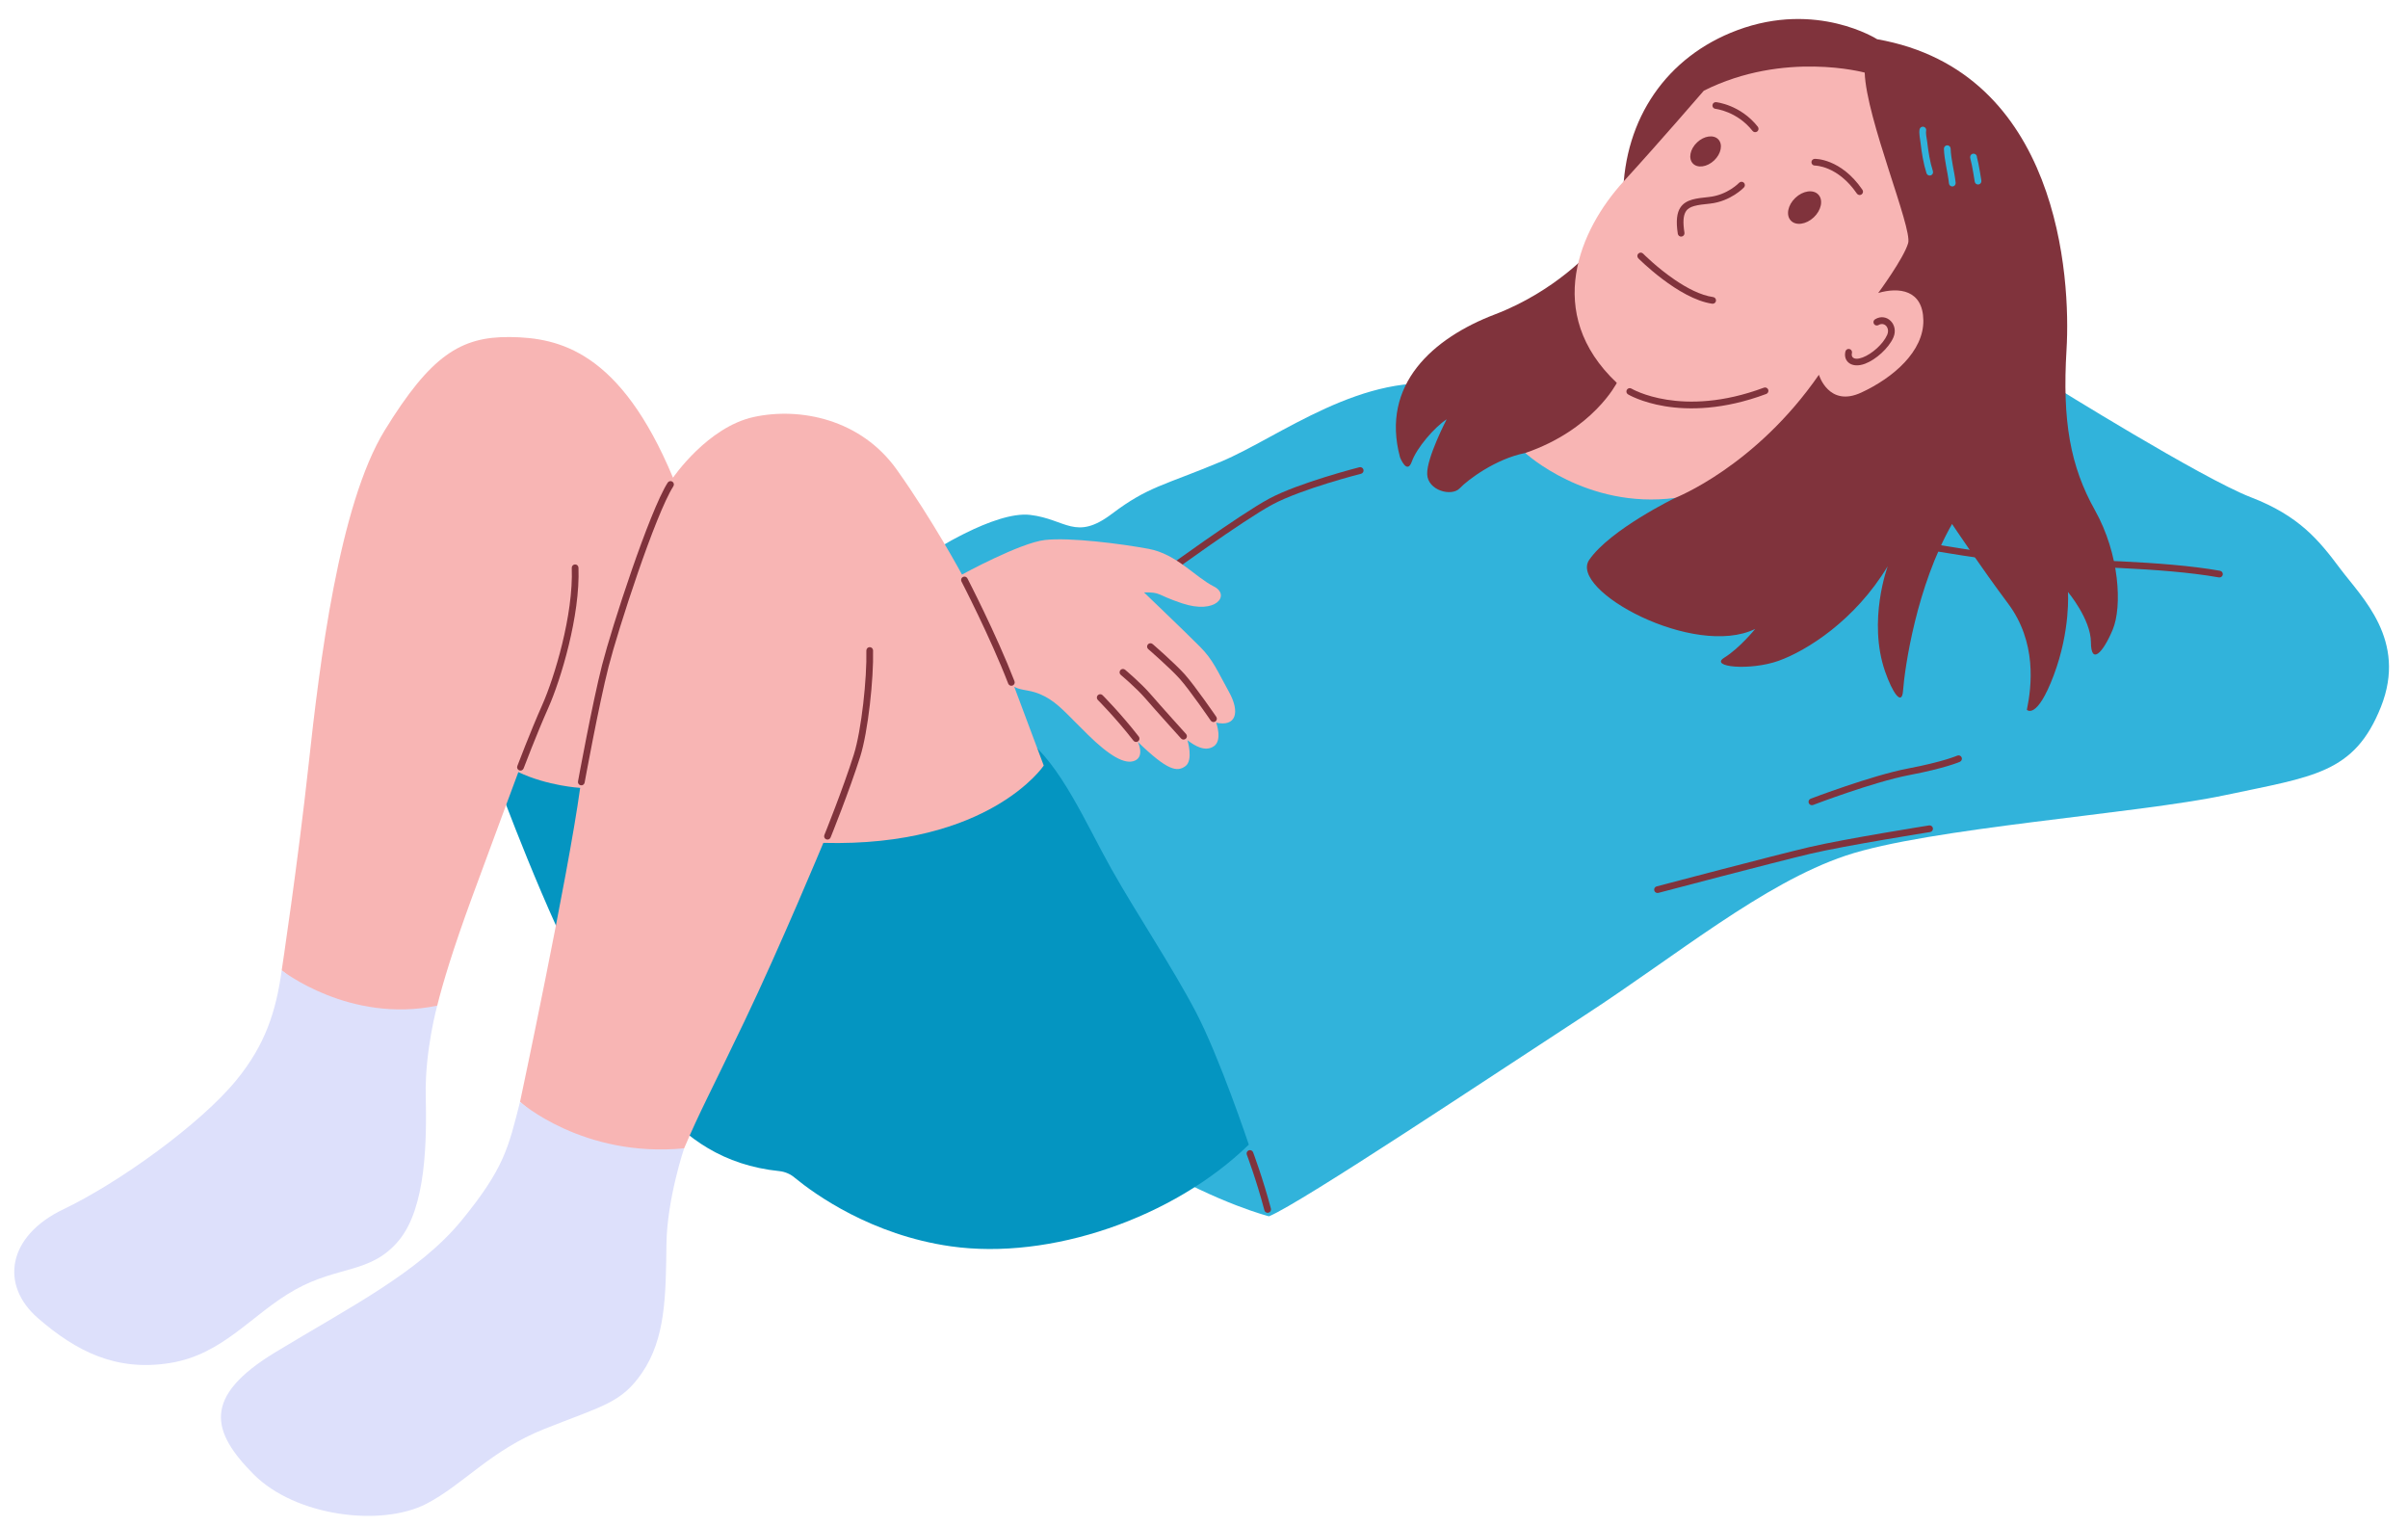 <?xml version="1.0" encoding="UTF-8" standalone="no"?><svg xmlns="http://www.w3.org/2000/svg" xmlns:xlink="http://www.w3.org/1999/xlink" clip-rule="evenodd" fill="#000000" fill-rule="evenodd" height="128.5" preserveAspectRatio="xMidYMid meet" stroke-linejoin="round" stroke-miterlimit="2" version="1" viewBox="-1.2 -1.6 202.8 128.5" width="202.8" zoomAndPan="magnify"><g id="change1_1"><path d="M77.034,45.028c0,-0 5.516,-3.625 8.523,-3.272c3.006,0.354 3.818,2.227 6.884,-0.088c3.067,-2.315 4.336,-2.366 9.217,-4.409c4.88,-2.043 12.03,-7.745 19.485,-6.375c7.456,1.37 50.421,-0.102 50.421,-0.102c-0,0 12.684,7.9 16.792,9.484c4.108,1.584 5.743,3.627 7.542,6.029c1.798,2.403 5.662,5.996 3.423,11.624c-2.24,5.628 -5.701,5.858 -13.126,7.435c-7.425,1.578 -25.009,2.762 -31.951,5.094c-6.942,2.331 -14.25,8.414 -21.963,13.432c-7.714,5.018 -23.824,15.773 -26.605,16.937c-0,0 -4.121,-1.034 -9.792,-4.334c-5.671,-3.299 -18.85,-51.455 -18.85,-51.455Z" fill="#31b3db"/></g><g fill="#80333c" id="change2_2"><path d="M96.98,46.951c0,-0 6.496,-4.73 8.972,-6.062c2.464,-1.325 7.474,-2.597 7.474,-2.597c0.151,-0.038 0.243,-0.192 0.204,-0.343c-0.038,-0.151 -0.192,-0.243 -0.344,-0.205c0,0 -5.095,1.299 -7.602,2.647c-2.494,1.341 -9.037,6.102 -9.037,6.102c-0.126,0.092 -0.154,0.269 -0.062,0.396c0.092,0.126 0.269,0.154 0.395,0.062Z"/><path d="M151.497,66.182c0,-0 5.08,-1.942 8.093,-2.516c3.076,-0.585 4.274,-1.121 4.274,-1.121c0.142,-0.064 0.206,-0.231 0.143,-0.373c-0.063,-0.143 -0.231,-0.207 -0.373,-0.144c-0,0 -1.164,0.515 -4.15,1.083c-3.048,0.58 -8.189,2.542 -8.189,2.542c-0.146,0.056 -0.219,0.219 -0.163,0.365c0.056,0.146 0.219,0.219 0.365,0.164Z"/><path d="M138.466,73.584c-0,-0 9.872,-2.604 12.807,-3.296c2.932,-0.691 10.081,-1.826 10.081,-1.826c0.154,-0.025 0.259,-0.17 0.235,-0.324c-0.025,-0.154 -0.17,-0.259 -0.324,-0.235c0,0 -7.178,1.141 -10.121,1.835c-2.939,0.692 -12.823,3.299 -12.823,3.299c-0.151,0.04 -0.241,0.195 -0.201,0.346c0.04,0.151 0.195,0.241 0.346,0.201Z"/><path d="M160.863,44.648c0,-0 5.552,0.994 9.186,1.253c3.614,0.258 10.732,0.249 15.623,1.118c0.154,0.028 0.301,-0.075 0.328,-0.229c0.027,-0.153 -0.075,-0.3 -0.229,-0.328c-4.909,-0.872 -12.054,-0.866 -15.682,-1.125c-3.61,-0.257 -9.126,-1.246 -9.126,-1.246c-0.154,-0.028 -0.301,0.075 -0.328,0.228c-0.028,0.154 0.075,0.301 0.228,0.329Z"/><path d="M103.807,95.628c-0,-0 0.809,2.134 1.481,4.686c0.04,0.151 0.195,0.241 0.346,0.201c0.151,-0.04 0.241,-0.194 0.201,-0.345c-0.681,-2.583 -1.5,-4.743 -1.5,-4.743c-0.055,-0.146 -0.218,-0.219 -0.364,-0.164c-0.146,0.055 -0.22,0.219 -0.164,0.365Z"/></g><g id="change2_3"><path d="M132.846,19.452c0,-0 -2.987,3.453 -8.163,5.428c-5.175,1.976 -9.627,5.881 -7.974,12.029c-0,0 0.586,1.512 0.994,0.357c0.408,-1.155 1.922,-2.907 2.934,-3.559c0,-0 -1.69,3.242 -1.641,4.62c0.049,1.379 2.056,1.911 2.737,1.192c0.681,-0.719 3.038,-2.488 5.525,-2.976c2.487,-0.489 10.935,-0.557 10.935,-0.557l1.682,4.342c0,-0 -5.452,2.65 -7.227,5.206c-1.775,2.555 8.832,8.329 13.973,5.824c0,-0 -1.309,1.622 -2.604,2.421c-1.296,0.799 2.188,1.11 4.556,0.27c2.369,-0.841 6.459,-3.401 9.209,-7.972c0,0 -1.703,4.585 -0.223,8.86c0.626,1.806 1.417,2.946 1.513,1.632c0.144,-1.951 1.132,-8.808 4.129,-14.046c0,0 2.457,3.677 4.707,6.682c2.449,3.271 2.002,6.98 1.594,8.964c-0,0 0.832,0.896 2.264,-2.913c1.431,-3.808 1.195,-7.011 1.195,-7.011c0,0 1.925,2.288 1.935,4.232c0.011,1.943 1.012,0.902 1.831,-1.048c0.818,-1.951 0.582,-6.364 -1.492,-10.066c-2.075,-3.701 -2.758,-7.496 -2.393,-13.533c0.364,-6.038 -0.62,-23.429 -15.95,-26.127c0,0 -5.088,-3.259 -11.782,-0.76c-5.947,2.22 -9.508,7.44 -9.616,13.905l-2.648,4.604Z" fill="#80333c"/></g><g id="change3_1"><path d="M127.258,36.543c-0,-0 5.146,4.759 12.617,3.785c0,-0 6.759,-2.631 12.112,-10.371c-0,-0 0.824,2.765 3.557,1.504c2.733,-1.261 5.272,-3.492 5.24,-6.08c-0.032,-2.587 -2.063,-2.82 -3.802,-2.31c0,0 2.165,-2.936 2.523,-4.205c0.358,-1.268 -3.538,-10.496 -3.66,-14.352c0,-0 -6.785,-1.864 -13.55,1.522c0,-0 -3.677,4.27 -6.781,7.668c-3.651,3.999 -6.772,11.068 -0.547,16.936c0,0 -1.988,3.945 -7.709,5.903Z" fill="#f8b5b4"/></g><g fill="#31b3db" id="change1_2"><path d="M160.464,9.297c-0.061,0.323 0.042,0.775 0.079,1.094c0.102,0.875 0.238,1.754 0.506,2.595c0.047,0.148 0.206,0.231 0.355,0.183c0.149,-0.047 0.231,-0.206 0.184,-0.355c-0.257,-0.806 -0.386,-1.649 -0.483,-2.488c-0.031,-0.27 -0.137,-0.65 -0.085,-0.924c0.029,-0.153 -0.072,-0.301 -0.226,-0.33c-0.153,-0.029 -0.301,0.072 -0.33,0.225Z"/><path d="M162.515,10.929c0.033,0.964 0.323,1.956 0.426,2.92c0.017,0.155 0.157,0.268 0.312,0.251c0.155,-0.016 0.267,-0.156 0.251,-0.311c-0.102,-0.951 -0.391,-1.929 -0.424,-2.88c-0.006,-0.156 -0.137,-0.278 -0.293,-0.273c-0.156,0.006 -0.278,0.137 -0.272,0.293Z"/><path d="M165.295,11.646c0.007,-0.086 -0.027,-0.175 -0.098,-0.235c-0.083,-0.071 -0.161,-0.074 -0.214,-0.069c-0.081,0.008 -0.152,0.043 -0.206,0.12c-0.022,0.03 -0.054,0.086 -0.054,0.171c-0,0.052 0.046,0.24 0.052,0.263c0.032,0.134 0.065,0.269 0.093,0.404c0.096,0.464 0.165,0.934 0.243,1.4c0.026,0.154 0.172,0.258 0.325,0.233c0.154,-0.026 0.258,-0.172 0.233,-0.326c-0.08,-0.474 -0.149,-0.951 -0.247,-1.422c-0.029,-0.141 -0.064,-0.28 -0.097,-0.42l-0.03,-0.119Z"/></g><g fill="#80333c" id="change2_1"><path d="M135.91,31.607c-0,0 4.393,2.673 11.642,-0.034c0.146,-0.055 0.221,-0.218 0.166,-0.364c-0.055,-0.146 -0.218,-0.221 -0.364,-0.166c-6.944,2.593 -11.152,0.08 -11.152,0.08c-0.134,-0.081 -0.308,-0.037 -0.388,0.096c-0.081,0.134 -0.038,0.308 0.096,0.388Z"/><path d="M157.011,25.768c0.284,-0.173 0.576,-0.061 0.714,0.175c0.101,0.175 0.12,0.41 0.014,0.65c-0.341,0.776 -1.273,1.606 -2.061,1.903c-0.399,0.151 -0.699,0.148 -0.85,-0.015c-0.078,-0.085 -0.093,-0.212 -0.059,-0.354c0.037,-0.151 -0.057,-0.304 -0.209,-0.34c-0.152,-0.037 -0.304,0.057 -0.341,0.209c-0.106,0.444 0.047,0.813 0.372,1.015c0.28,0.174 0.723,0.227 1.286,0.015c0.912,-0.344 1.985,-1.308 2.38,-2.205c0.238,-0.54 0.098,-1.064 -0.21,-1.382c-0.323,-0.335 -0.833,-0.458 -1.331,-0.154c-0.133,0.082 -0.175,0.256 -0.094,0.389c0.082,0.133 0.256,0.175 0.389,0.094Z"/></g><g fill="#80333c" id="change2_4"><path d="M151.646,12.341c-0,0 1.913,-0.015 3.54,2.359c0.088,0.128 0.264,0.161 0.393,0.073c0.129,-0.088 0.162,-0.264 0.073,-0.393c-1.83,-2.672 -4.017,-2.604 -4.017,-2.604c-0.156,0.003 -0.281,0.132 -0.277,0.288c0.003,0.156 0.132,0.28 0.288,0.277Z"/><path d="M143.273,7.565c-0,-0 1.814,0.192 3.125,1.858c0.097,0.122 0.275,0.143 0.397,0.047c0.123,-0.097 0.144,-0.275 0.048,-0.397c-1.471,-1.868 -3.513,-2.071 -3.513,-2.071c-0.155,-0.016 -0.294,0.097 -0.31,0.253c-0.016,0.155 0.098,0.294 0.253,0.31Z"/><path d="M151.937,14.782c0.429,0.453 0.259,1.311 -0.38,1.916c-0.639,0.605 -1.505,0.729 -1.933,0.277c-0.429,-0.452 -0.259,-1.311 0.38,-1.916c0.638,-0.605 1.505,-0.729 1.933,-0.277Z"/><path d="M143.515,10.136c0.397,0.418 0.239,1.213 -0.352,1.774c-0.592,0.56 -1.394,0.675 -1.791,0.256c-0.396,-0.419 -0.239,-1.214 0.353,-1.774c0.591,-0.56 1.393,-0.675 1.79,-0.256Z"/><path d="M145.265,13.793c-0,0 -0.973,1.029 -2.531,1.193c-0.539,0.057 -1.013,0.107 -1.401,0.216c-0.448,0.126 -0.791,0.332 -1.018,0.681c-0.279,0.428 -0.383,1.102 -0.211,2.202c0.024,0.154 0.169,0.26 0.323,0.236c0.154,-0.025 0.26,-0.169 0.236,-0.324c-0.141,-0.9 -0.102,-1.455 0.126,-1.806c0.153,-0.235 0.395,-0.359 0.697,-0.445c0.362,-0.102 0.804,-0.145 1.307,-0.198c1.777,-0.187 2.883,-1.367 2.883,-1.367c0.107,-0.114 0.102,-0.293 -0.012,-0.4c-0.113,-0.107 -0.292,-0.101 -0.399,0.012Z"/><path d="M136.777,20.152c-0,0 3.382,3.415 6.223,3.822c0.154,0.022 0.297,-0.086 0.319,-0.24c0.023,-0.155 -0.085,-0.298 -0.239,-0.32c-1.07,-0.153 -2.217,-0.767 -3.212,-1.442c-1.522,-1.032 -2.688,-2.217 -2.688,-2.217c-0.11,-0.111 -0.289,-0.112 -0.4,-0.003c-0.112,0.11 -0.113,0.289 -0.003,0.4Z"/></g><g id="change4_1"><path d="M40.75,64.379c0,0 4.094,11.164 7.576,17.433c3.396,6.112 6.739,14.238 16.096,15.198c0.5,0.051 0.971,0.257 1.348,0.59c1.633,1.34 6.41,4.792 13.106,5.744c8.36,1.189 18.736,-2.375 25.099,-8.561c0,-0 -2.458,-7.355 -4.468,-11.185c-2.01,-3.83 -4.979,-8.248 -7.106,-12.03c-2.127,-3.781 -4.263,-8.818 -7.265,-11.058c-3.002,-2.24 -44.39,-0.182 -44.39,-0.182l0.004,4.051Z" fill="#0495c1"/></g><g id="change3_2"><path d="M79.818,46.781c-0,-0 4.897,-2.68 6.991,-2.913c2.095,-0.234 6.368,0.31 8.724,0.746c2.356,0.437 3.891,2.355 5.501,3.17c1.406,0.711 0.208,2.39 -2.701,1.411c-2.236,-0.753 -1.708,-0.929 -3.185,-0.913c-0,0 3.596,3.444 4.713,4.572c1.117,1.127 1.422,1.971 2.426,3.773c1.005,1.802 0.576,2.984 -1.061,2.624c-0,-0 0.547,1.476 -0.193,1.984c-0.74,0.507 -1.636,-0.051 -2.226,-0.507c-0,0 0.516,1.69 -0.176,2.188c-0.691,0.498 -1.489,0.398 -4,-2.044c0,-0 0.594,1.208 -0.255,1.577c-0.849,0.368 -2.172,-0.437 -3.966,-2.195c-1.794,-1.758 -2.463,-2.609 -3.63,-3.221c-1.168,-0.613 -1.84,-0.422 -2.557,-0.797l2.481,6.629c0,-0 -4.587,6.872 -18.563,6.508c-0,0 -3.591,8.64 -6.624,14.981c-3.033,6.341 -3.71,7.484 -5.1,10.739l-6.993,2.179l-6.827,-6.093c-0,0 4.022,-18.879 5.064,-26.438c0,0 -2.741,-0.155 -5.207,-1.329c0,-0 -2.229,5.994 -3.875,10.473c-1.645,4.48 -2.483,7.297 -2.957,9.193l-4.748,3.791l-8.349,-6.763c-0,0 1.363,-9.02 2.273,-17.391c0.909,-8.371 2.543,-21.799 6.404,-28.081c3.861,-6.283 6.384,-7.898 10.545,-7.854c4.16,0.044 9.293,1.201 13.733,11.845c-0,-0 2.902,-4.264 6.799,-5.112c3.896,-0.848 9.02,0.173 12.052,4.438c3.033,4.265 5.487,8.83 5.487,8.83Z" fill="#f8b5b4"/></g><g id="change5_1"><path d="M22.525,80.106c-0,0 5.724,4.506 13.097,2.972c0,-0 -1.047,3.796 -0.966,7.563c0.081,3.767 0.054,9.435 -2.277,12.224c-2.331,2.789 -5.052,2.085 -8.71,4.125c-3.657,2.039 -6.024,5.452 -10.552,6.18c-4.528,0.729 -7.895,-0.975 -11.125,-3.781c-3.23,-2.806 -2.544,-6.923 2.144,-9.162c4.687,-2.24 11.556,-7.183 14.583,-10.891c2.417,-2.961 3.324,-5.75 3.806,-9.23Z" fill="#dde0fb"/></g><g id="change5_2"><path d="M42.597,91.179c-0,0 5.316,4.73 13.82,3.914c-0,-0 -1.444,4.276 -1.49,8.094c-0.052,4.334 -0.075,7.919 -2.058,10.813c-1.741,2.543 -3.298,2.763 -8.215,4.719c-4.513,1.795 -6.817,4.679 -9.931,6.298c-3.791,1.971 -11.038,1.081 -14.572,-2.485c-3.534,-3.565 -4.365,-6.504 1.836,-10.267c6.201,-3.762 12.105,-6.718 15.693,-11.107c3.587,-4.389 3.933,-6.11 4.917,-9.979Z" fill="#dde0fb"/></g><g fill="#80333c" id="change2_5"><path d="M91.258,57.338c-0,0 1.515,1.516 3.001,3.43c0.096,0.123 0.274,0.145 0.397,0.049c0.124,-0.095 0.146,-0.273 0.05,-0.396c-1.51,-1.944 -3.048,-3.483 -3.048,-3.483c-0.111,-0.11 -0.29,-0.11 -0.4,0c-0.111,0.111 -0.111,0.29 -0,0.4Z"/><path d="M98.688,60.204c0,-0 -2.14,-2.368 -2.961,-3.322c-0.835,-0.972 -2.174,-2.089 -2.174,-2.089c-0.12,-0.099 -0.299,-0.083 -0.398,0.037c-0.1,0.12 -0.084,0.298 0.036,0.398c-0,-0 1.298,1.081 2.107,2.022c0.823,0.958 2.971,3.333 2.971,3.333c0.104,0.116 0.283,0.125 0.399,0.02c0.116,-0.105 0.125,-0.284 0.02,-0.399Z"/><path d="M101.234,58.756c-0,0 -1.785,-2.598 -2.641,-3.558c-0.859,-0.962 -2.719,-2.567 -2.719,-2.567c-0.118,-0.102 -0.297,-0.089 -0.398,0.029c-0.102,0.118 -0.089,0.297 0.029,0.399c-0,0 1.824,1.573 2.666,2.516c0.843,0.944 2.596,3.501 2.596,3.501c0.089,0.129 0.265,0.162 0.394,0.073c0.128,-0.088 0.161,-0.264 0.073,-0.393Z"/><path d="M42.898,63.103c0,0 1.07,-2.831 2.09,-5.123c1.033,-2.325 2.685,-7.745 2.531,-11.783c-0.006,-0.155 -0.138,-0.277 -0.294,-0.271c-0.156,0.006 -0.277,0.137 -0.272,0.293c0.151,3.952 -1.471,9.256 -2.482,11.531c-1.026,2.306 -2.102,5.154 -2.102,5.154c-0.055,0.146 0.019,0.309 0.165,0.364c0.146,0.055 0.309,-0.019 0.364,-0.165Z"/><path d="M48.037,64.298c-0,0 1.2,-6.57 2.016,-9.758c0.814,-3.176 3.928,-12.788 5.457,-15.196c0.084,-0.132 0.045,-0.307 -0.087,-0.39c-0.132,-0.084 -0.307,-0.045 -0.391,0.087c-1.545,2.434 -4.704,12.148 -5.526,15.359c-0.82,3.2 -2.026,9.797 -2.026,9.797c-0.028,0.153 0.074,0.301 0.228,0.329c0.153,0.028 0.301,-0.074 0.329,-0.228Z"/><path d="M68.752,68.92c-0,0 1.571,-3.886 2.493,-6.803c0.668,-2.117 1.141,-6.59 1.084,-8.95c-0.004,-0.156 -0.134,-0.28 -0.29,-0.276c-0.156,0.004 -0.279,0.134 -0.275,0.29c0.055,2.311 -0.404,6.693 -1.059,8.765c-0.915,2.9 -2.477,6.762 -2.477,6.762c-0.059,0.145 0.011,0.31 0.156,0.368c0.144,0.059 0.309,-0.011 0.368,-0.156Z"/><path d="M79.774,47.364c0,-0 2.412,4.655 3.938,8.6c0.056,0.146 0.22,0.218 0.365,0.162c0.146,-0.056 0.218,-0.22 0.162,-0.366c-1.535,-3.971 -3.963,-8.656 -3.963,-8.656c-0.072,-0.139 -0.242,-0.193 -0.381,-0.121c-0.139,0.071 -0.193,0.242 -0.121,0.381Z"/></g></svg>